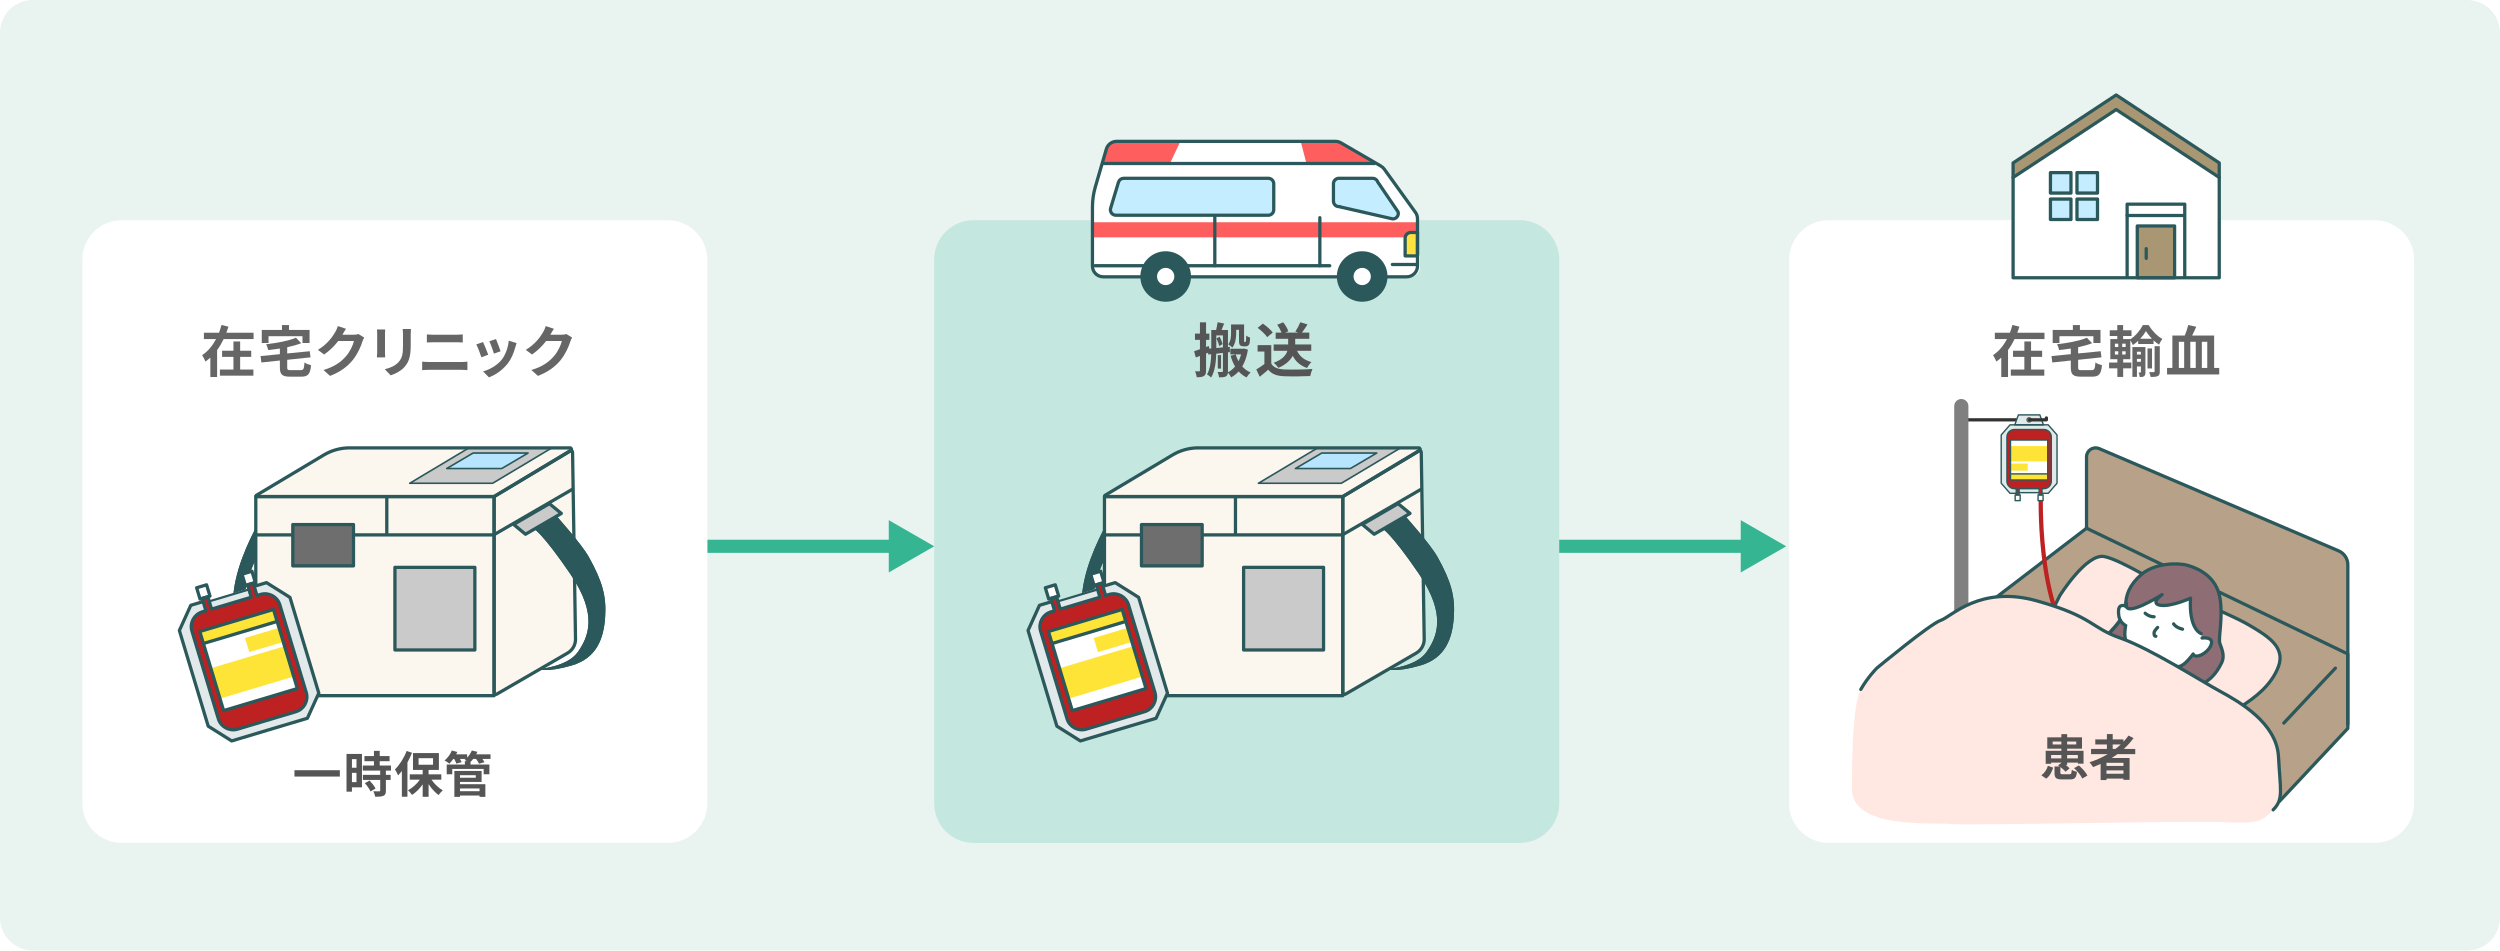 <?xml version="1.0" encoding="UTF-8"?><svg id="_レイヤー_2" xmlns="http://www.w3.org/2000/svg" xmlns:xlink="http://www.w3.org/1999/xlink" viewBox="0 0 762.744 290"><defs><style>.cls-1,.cls-2,.cls-3,.cls-4,.cls-5,.cls-6,.cls-7,.cls-8,.cls-9,.cls-10,.cls-11,.cls-12,.cls-13,.cls-14,.cls-15,.cls-16,.cls-17,.cls-18,.cls-19,.cls-20,.cls-21,.cls-22,.cls-23{fill:none;}.cls-2{stroke:#fff;}.cls-2,.cls-3,.cls-11,.cls-12,.cls-13,.cls-14,.cls-15,.cls-17,.cls-23{stroke-linecap:round;}.cls-2,.cls-3,.cls-11,.cls-15,.cls-17,.cls-18,.cls-20,.cls-21,.cls-23{stroke-linejoin:round;}.cls-2,.cls-11{stroke-width:.676px;}.cls-3{stroke-width:1.083px;}.cls-3,.cls-11,.cls-13,.cls-17,.cls-18,.cls-21,.cls-22,.cls-23{stroke:#2b585a;}.cls-4{clip-path:url(#clippath-7);}.cls-5{clip-path:url(#clippath-6);}.cls-6{clip-path:url(#clippath-5);}.cls-7{clip-path:url(#clippath-3);}.cls-8{clip-path:url(#clippath-4);}.cls-9{clip-path:url(#clippath-2);}.cls-10{clip-path:url(#clippath-1);}.cls-24{fill:#e9f3ef;}.cls-25{fill:#fff;}.cls-26{fill:#ffe438;}.cls-27{fill:#ffe240;}.cls-28{fill:#ffe7e2;}.cls-29{fill:#fbf6ee;}.cls-30{fill:#e2e9ea;}.cls-31{fill:#ff5e5e;}.cls-32{fill:#b7e5ff;}.cls-33{fill:#b7a289;}.cls-34{fill:#666;}.cls-35{fill:#8f6d75;}.cls-36{fill:#be2122;}.cls-37{fill:#a99774;}.cls-38{fill:#cacaca;}.cls-39{fill:#c4eeff;}.cls-40{fill:#c4e7df;}.cls-41{fill:#6e6e6e;}.cls-42{fill:#555;}.cls-43{fill:#2b585a;}.cls-44{fill:#36b593;}.cls-12{stroke:#be2122;stroke-width:1.302px;}.cls-12,.cls-13,.cls-14,.cls-16,.cls-22{stroke-miterlimit:10;}.cls-13,.cls-15,.cls-17,.cls-20,.cls-21,.cls-22{stroke-width:1.002px;}.cls-14{stroke:gray;stroke-width:4.331px;}.cls-15,.cls-20{stroke:#333;}.cls-16{stroke:#36b593;stroke-width:4.007px;}.cls-18{stroke-width:.501px;}.cls-19{clip-path:url(#clippath);}.cls-23{stroke-width:.427px;}</style><clipPath id="clippath"><rect class="cls-1" x="0" width="762.744" height="290"/></clipPath><clipPath id="clippath-1"><rect class="cls-1" x="0" width="762.744" height="290"/></clipPath><clipPath id="clippath-2"><rect class="cls-1" x="0" width="762.744" height="290"/></clipPath><clipPath id="clippath-3"><rect class="cls-1" x="0" width="762.744" height="290"/></clipPath><clipPath id="clippath-4"><rect class="cls-1" x="0" width="762.744" height="290"/></clipPath><clipPath id="clippath-5"><rect class="cls-1" x="0" width="762.744" height="290"/></clipPath><clipPath id="clippath-6"><rect class="cls-1" x="0" width="762.744" height="290"/></clipPath><clipPath id="clippath-7"><rect class="cls-1" x="0" width="762.744" height="290"/></clipPath></defs><g id="_レイアウト"><g class="cls-19"><g class="cls-10"><path class="cls-24" d="m762.744,280c0,5.5-4.516,10-10.036,10H10.036c-5.52,0-10.036-4.5-10.036-10V10C0,4.5,4.516,0,10.036,0h742.671c5.52,0,10.036,4.5,10.036,10v270Z"/></g><line class="cls-16" x1="215.776" y1="166.673" x2="273.503" y2="166.673"/><polygon class="cls-44" points="271.16 174.651 285.026 166.674 271.16 158.696 271.16 174.651"/><g class="cls-9"><path class="cls-25" d="m215.788,245.173c0,6.6-5.419,12-12.043,12H37.145c-6.624,0-12.043-5.4-12.043-12V79.173c0-6.6,5.419-12,12.043-12h166.599c6.624,0,12.043,5.4,12.043,12v166Z"/><path class="cls-40" d="m475.711,245.173c0,6.6-5.419,12-12.043,12h-166.599c-6.624,0-12.043-5.4-12.043-12V79.173c0-6.6,5.419-12,12.043-12h166.599c6.624,0,12.043,5.4,12.043,12v166Z"/><path class="cls-25" d="m736.544,245.173c0,6.6-5.42,12-12.043,12h-166.599c-6.624,0-12.043-5.4-12.043-12V79.173c0-6.6,5.419-12,12.043-12h166.599c6.624,0,12.043,5.4,12.043,12v166Z"/><line class="cls-16" x1="475.711" y1="166.673" x2="533.438" y2="166.673"/><polygon class="cls-44" points="531.095 174.651 544.961 166.674 531.095 158.696 531.095 174.651"/></g><g class="cls-7"><path class="cls-43" d="m78.04,160.945c0,.45-5.677,9.961-6.774,19.8-.903,8.1,2.71,16.2,6.774,21.15,4.065,4.95,0-4.95,0-4.95,0,0-3.161-7.65-3.613-11.25-.452-3.6,1.806-12.15,3.613-14.85,1.807-2.7,0-9.9,0-9.9"/><path class="cls-29" d="m150.751,212.245h-68.299c-2.437,0-4.413-1.969-4.413-4.397v-56.353h72.712v60.75Z"/><path class="cls-29" d="m150.751,151.495h-72.489c-.189,0-.258-.249-.095-.346l20.635-12.337c2.372-1.418,5.086-2.167,7.852-2.167h67.267c.469,0,.64.615.238.856l-23.408,13.994Z"/><polygon class="cls-38" points="150.299 147.445 125.008 147.445 143.073 136.645 168.364 136.645 150.299 147.445"/><polygon class="cls-32" points="153.079 142.945 136.299 142.945 144.324 138.22 161.104 138.22 153.079 142.945"/><path class="cls-29" d="m173.153,199.258l-21.667,12.561c-.326.189-.736-.045-.736-.422v-59.621c0-.174.093-.335.244-.422l22.958-13.833c.326-.189.735.046.735.422l.903,57.093c0,1.739-.928,3.347-2.437,4.222"/><rect class="cls-38" x="120.492" y="173.095" width="24.388" height="25.2"/><path class="cls-43" d="m162.493,160.945l6.774-4.05s8.129,9,10.387,13.05c4.219,7.567,5.419,12.15,4.968,18.45-.452,6.3-2.484,12.375-10.162,14.625-7.678,2.25-10.162,1.125-10.162,1.125,0,0,8.807-.675,11.968-5.175,3.161-4.5,6.323-11.25-2.258-23.85-8.581-12.6-11.516-14.175-11.516-14.175"/><polygon class="cls-38" points="171.254 156.649 160.327 162.991 156.696 160.002 167.622 153.66 171.254 156.649"/><rect class="cls-41" x="89.33" y="160.045" width="18.517" height="12.6"/><path class="cls-43" d="m336.971,160.945c0,.45-5.677,9.961-6.774,19.8-.903,8.1,2.71,16.2,6.774,21.15,4.065,4.95,0-4.95,0-4.95,0,0-3.161-7.65-3.613-11.25-.452-3.6,1.807-12.15,3.613-14.85,1.806-2.7,0-9.9,0-9.9"/><path class="cls-29" d="m409.682,212.245h-68.299c-2.437,0-4.413-1.969-4.413-4.397v-56.353h72.712v60.75Z"/><path class="cls-29" d="m409.682,151.495h-72.489c-.189,0-.258-.249-.095-.346l20.635-12.337c2.372-1.418,5.086-2.167,7.852-2.167h67.267c.469,0,.64.615.238.856l-23.408,13.994Z"/><polygon class="cls-38" points="409.231 147.445 383.94 147.445 402.005 136.645 427.296 136.645 409.231 147.445"/><polygon class="cls-32" points="412.01 142.945 395.231 142.945 403.256 138.22 420.035 138.22 412.01 142.945"/><path class="cls-29" d="m432.085,199.258l-21.667,12.561c-.326.189-.736-.045-.736-.422v-59.621c0-.174.093-.335.244-.422l22.958-13.833c.326-.189.735.046.735.422l.903,57.093c0,1.739-.928,3.347-2.437,4.222"/><rect class="cls-38" x="379.424" y="173.095" width="24.388" height="25.2"/><path class="cls-43" d="m421.425,160.945l6.774-4.05s8.129,9,10.387,13.05c4.219,7.567,5.419,12.15,4.968,18.45-.452,6.3-2.484,12.375-10.162,14.625-7.678,2.25-10.162,1.125-10.162,1.125,0,0,8.807-.675,11.968-5.175s6.323-11.25-2.258-23.85c-8.581-12.6-11.516-14.175-11.516-14.175"/><polygon class="cls-38" points="430.185 156.649 419.258 162.991 415.627 160.002 426.553 153.66 430.185 156.649"/><rect class="cls-41" x="348.262" y="160.045" width="18.517" height="12.6"/><path class="cls-25" d="m421.308,50.665l-12.201-7.092c-.503-.292-1.075-.446-1.657-.446h-66.751c-1.463,0-2.749.963-3.157,2.362l-3.355,11.519c-.584,2.007-.881,4.086-.881,6.176v17.995c0,1.809,1.471,3.275,3.287,3.275h92.591c1.816,0,3.288-1.466,3.288-3.275v-14.456c0-.685-.216-1.353-.617-1.91l-9.532-13.229c-.269-.374-.614-.687-1.014-.919"/><path class="cls-31" d="m398.531,49.653l20.975-.036-10.399-6.044c-.503-.292-1.074-.446-1.656-.446h-10.616l1.696,6.526Z"/><path class="cls-31" d="m355.972,43.127h-15.274c-1.462,0-2.749.963-3.156,2.362l-1.247,4.284,16.556-.031,3.122-6.615Z"/><polyline class="cls-31" points="336.295 49.772 357.013 49.741 360.136 43.126 340.699 43.126"/><path class="cls-39" d="m386.94,65.669h-46.48c-1.122,0-1.928-1.078-1.605-2.15l2.388-7.931c.213-.706.865-1.19,1.606-1.19h44.092c.925,0,1.676.748,1.676,1.67v7.931c0,.922-.751,1.67-1.676,1.67"/><path class="cls-39" d="m408.507,63.039l16.432,3.757c1.123,0,1.928-1.078,1.606-2.15l-6.158-9.058c-.213-.706-.865-1.19-1.606-1.19h-10.274c-.925,0-1.676.748-1.676,1.67v5.301c0,.922.751,1.67,1.676,1.67"/><rect class="cls-31" x="333.306" y="67.805" width="98.825" height="4.609"/><path class="cls-27" d="m432.471,78.067h-3.771v-5.397c0-.962.783-1.741,1.747-1.741h2.023v7.138Z"/><polygon class="cls-25" points="677.086 84.739 614.192 84.739 614.192 49.705 645.639 28.98 677.086 49.705 677.086 84.739"/><polygon class="cls-37" points="677.086 54.146 645.639 33.422 614.192 54.146 614.192 49.705 645.639 28.981 677.086 49.705 677.086 54.146"/><rect class="cls-39" x="625.582" y="52.665" width="6.263" height="6.24"/><rect class="cls-39" x="633.681" y="52.665" width="6.263" height="6.24"/><rect class="cls-39" x="625.582" y="60.735" width="6.263" height="6.24"/><rect class="cls-39" x="633.681" y="60.735" width="6.263" height="6.24"/><polyline class="cls-25" points="648.982 84.492 648.982 62.287 666.562 62.287 666.562 84.492"/><rect class="cls-37" x="652.077" y="68.949" width="11.39" height="15.79"/><line class="cls-20" x1="600.069" y1="128.083" x2="615.37" y2="128.083"/><line class="cls-14" x1="598.392" y1="123.901" x2="598.392" y2="196.524"/><path class="cls-33" d="m716.313,221.14l-79.718-34.042v-47.696c0-1.977,2.029-3.311,3.854-2.532l73.059,31.199c1.702.727,2.805,2.394,2.805,4.238v48.833Z"/><polygon class="cls-33" points="716.313 222.22 693.537 246.536 582.908 202.227 636.596 161.161 716.313 199.525 716.313 222.22"/><path class="cls-28" d="m628.461,181.694s8.134-12.968,13.558-11.888c5.423,1.081,17.895,9.186,21.692,10.807,3.796,1.621,17.353,7.025,22.776,10.267,5.302,3.17,10.846,6.484,8.677,12.428-2.17,5.944-7.592,9.726-10.846,11.888-3.254,2.161-57.484-30.26-57.484-30.26l1.627-3.242Z"/><path class="cls-35" d="m641.476,195.203s7.05-6.484,7.05-9.726,1.084-7.025,4.881-10.267c3.796-3.242,10.601-3.697,14.1-2.702,3.796,1.081,8.676,3.783,9.761,9.727,1.085,5.943-.542,12.428,0,14.049.542,1.621,1.627,3.782.542,5.944-1.084,2.161-2.711,4.863-5.965,6.484-3.254,1.621-30.368-13.509-30.368-13.509"/><path class="cls-25" d="m648.526,195.203c-.542-1.621,0-4.323,0-4.323-1.627-1.08-2.169-2.161-2.169-4.323,0-2.701,2.169-1.621,2.169-1.621l.271-.81c-1.085,4.863,10.846-2.702,10.846-2.702,0,0-3.796,2.702-.542,3.242,3.254.541,9.219-2.161,9.219-2.161-.543,9.726,3.254,10.807,3.254,10.807l.271,1.351s3.796-.541,2.712,2.161c-1.085,2.702-4.881,4.323-5.424,2.702,0,0-2.712,3.782-4.339,3.782"/><path class="cls-25" d="m425.684,77.691h7.541v3.85c0,1.609-1.309,2.913-2.923,2.913h-5.75"/></g><g class="cls-8"><path class="cls-43" d="m78.04,160.945c0,.45-5.677,9.961-6.774,19.8-.903,8.1,2.71,16.2,6.774,21.15v-4.95s-3.161-7.65-3.613-11.25c-.452-3.6,1.806-12.15,3.613-14.85v-9.9Z"/><path class="cls-21" d="m150.751,212.245h-68.299c-2.437,0-4.413-1.969-4.413-4.397v-56.353h72.712v60.75Z"/><path class="cls-22" d="m150.751,151.495h-72.489c-.189,0-.258-.249-.095-.346l20.635-12.337c2.372-1.418,5.086-2.167,7.852-2.167h67.267c.469,0,.64.615.238.856l-23.408,13.994Z"/><polygon class="cls-18" points="150.299 147.445 125.008 147.445 143.073 136.645 168.364 136.645 150.299 147.445"/><polygon class="cls-18" points="153.079 142.945 136.299 142.945 144.324 138.22 161.104 138.22 153.079 142.945"/><path class="cls-22" d="m173.153,199.258l-21.667,12.561c-.326.189-.736-.045-.736-.422v-59.621c0-.174.093-.335.244-.422l22.958-13.833c.326-.189.735.046.735.422l.903,57.093c0,1.739-.928,3.347-2.437,4.222Z"/><line class="cls-13" x1="150.751" y1="163.116" x2="174.687" y2="149.245"/><line class="cls-22" x1="107.903" y1="163.195" x2="150.751" y2="163.195"/><line class="cls-22" x1="77.588" y1="163.195" x2="89.161" y2="163.195"/><rect class="cls-21" x="120.492" y="173.095" width="24.388" height="25.2"/><line class="cls-22" x1="118.008" y1="163.195" x2="118.008" y2="151.495"/><path class="cls-43" d="m162.945,161.395l6.774-4.05s7.678,8.55,9.936,12.6c4.219,7.567,5.42,12.15,4.968,18.45-.452,6.3-2.484,12.375-10.162,14.625-7.678,2.25-10.162,1.125-10.162,1.125,0,0,8.807-.675,11.968-5.175,3.161-4.5,6.323-11.25-2.258-23.85-8.581-12.6-11.065-13.725-11.065-13.725"/><polygon class="cls-21" points="171.254 156.649 160.327 162.991 156.696 160.002 167.622 153.66 171.254 156.649"/><rect class="cls-21" x="89.33" y="160.045" width="18.517" height="12.6"/><path class="cls-43" d="m336.971,160.945c0,.45-5.677,9.961-6.774,19.8-.903,8.1,2.71,16.2,6.774,21.15v-4.95s-3.161-7.65-3.613-11.25c-.452-3.6,1.807-12.15,3.613-14.85v-9.9Z"/><path class="cls-21" d="m409.682,212.245h-68.299c-2.437,0-4.413-1.969-4.413-4.397v-56.353h72.712v60.75Z"/><path class="cls-22" d="m409.682,151.495h-72.489c-.189,0-.258-.249-.095-.346l20.635-12.337c2.372-1.418,5.086-2.167,7.852-2.167h67.267c.469,0,.64.615.238.856l-23.408,13.994Z"/><polygon class="cls-18" points="409.231 147.445 383.94 147.445 402.005 136.645 427.296 136.645 409.231 147.445"/><polygon class="cls-18" points="412.01 142.945 395.231 142.945 403.256 138.22 420.035 138.22 412.01 142.945"/><path class="cls-22" d="m432.085,199.258l-21.667,12.561c-.326.189-.736-.045-.736-.422v-59.621c0-.174.093-.335.244-.422l22.958-13.833c.326-.189.735.046.735.422l.903,57.093c0,1.739-.928,3.347-2.437,4.222Z"/><line class="cls-13" x1="409.682" y1="163.116" x2="433.619" y2="149.245"/><line class="cls-22" x1="366.835" y1="163.195" x2="409.683" y2="163.195"/><line class="cls-22" x1="336.519" y1="163.195" x2="348.092" y2="163.195"/><rect class="cls-21" x="379.424" y="173.095" width="24.388" height="25.2"/><line class="cls-22" x1="376.94" y1="163.195" x2="376.94" y2="151.495"/><path class="cls-43" d="m421.876,161.395l6.774-4.05s7.678,8.55,9.936,12.6c4.219,7.567,5.419,12.15,4.968,18.45-.452,6.3-2.484,12.375-10.162,14.625s-10.162,1.125-10.162,1.125c0,0,8.807-.675,11.968-5.175s6.323-11.25-2.258-23.85c-8.581-12.6-11.065-13.725-11.065-13.725"/><polygon class="cls-21" points="430.185 156.649 419.258 162.991 415.627 160.002 426.553 153.66 430.185 156.649"/><rect class="cls-21" x="348.262" y="160.045" width="18.517" height="12.6"/><path class="cls-22" d="m421.308,50.665l-12.201-7.092c-.503-.292-1.075-.446-1.657-.446h-66.751c-1.463,0-2.749.963-3.157,2.362l-3.355,11.519c-.584,2.007-.881,4.086-.881,6.176v17.995c0,1.809,1.471,3.275,3.287,3.275h92.591c1.816,0,3.288-1.466,3.288-3.275v-14.456c0-.685-.216-1.353-.617-1.91l-9.532-13.229c-.269-.374-.614-.687-1.014-.919Z"/><line class="cls-13" x1="336.699" y1="49.889" x2="419.347" y2="49.889"/><line class="cls-13" x1="334.06" y1="81.072" x2="405.7" y2="81.072"/><path class="cls-13" d="m386.94,65.669h-46.48c-1.122,0-1.928-1.078-1.605-2.15l2.388-7.931c.213-.706.865-1.19,1.606-1.19h44.092c.925,0,1.676.748,1.676,1.67v7.931c0,.922-.751,1.67-1.676,1.67Z"/><path class="cls-13" d="m408.507,63.039l16.432,3.757c1.123,0,1.928-1.078,1.606-2.15l-6.158-9.058c-.213-.706-.865-1.19-1.606-1.19h-10.274c-.925,0-1.676.748-1.676,1.67v5.301c0,.922.751,1.67,1.676,1.67Z"/><line class="cls-13" x1="370.634" y1="66.044" x2="370.634" y2="81.072"/><line class="cls-13" x1="402.684" y1="66.42" x2="402.684" y2="81.072"/><path class="cls-17" d="m432.471,78.067h-3.771v-5.397c0-.962.783-1.741,1.747-1.741h2.023v7.138Z"/><path class="cls-43" d="m423.327,84.36c0,4.254-3.46,7.702-7.73,7.702s-7.73-3.448-7.73-7.702,3.461-7.702,7.73-7.702,7.73,3.448,7.73,7.702"/><path class="cls-43" d="m363.376,84.36c0,4.254-3.46,7.702-7.73,7.702s-7.73-3.448-7.73-7.702,3.461-7.702,7.73-7.702,7.73,3.448,7.73,7.702"/><path class="cls-25" d="m418.237,84.36c0,1.452-1.181,2.63-2.639,2.63s-2.639-1.178-2.639-2.63,1.182-2.63,2.639-2.63,2.639,1.178,2.639,2.63"/><path class="cls-25" d="m358.286,84.36c0,1.452-1.181,2.63-2.639,2.63s-2.639-1.178-2.639-2.63,1.182-2.63,2.639-2.63,2.639,1.178,2.639,2.63"/><line class="cls-13" x1="424.805" y1="80.697" x2="432.346" y2="80.697"/><polyline class="cls-17" points="614.193 54.146 645.639 33.422 677.086 54.146"/><rect class="cls-17" x="625.582" y="52.665" width="6.263" height="6.24"/><rect class="cls-17" x="633.681" y="52.665" width="6.263" height="6.24"/><rect class="cls-17" x="625.582" y="60.735" width="6.263" height="6.24"/><rect class="cls-17" x="633.681" y="60.735" width="6.263" height="6.24"/><polyline class="cls-17" points="648.982 84.492 648.982 62.287 666.562 62.287 666.562 84.492"/><rect class="cls-17" x="652.077" y="68.949" width="11.39" height="15.79"/><line class="cls-17" x1="648.982" y1="65.742" x2="666.191" y2="65.742"/><line class="cls-17" x1="654.801" y1="75.857" x2="654.801" y2="78.818"/><polygon class="cls-17" points="677.086 84.739 614.192 84.739 614.192 49.705 645.639 28.98 677.086 49.705 677.086 84.739"/><path class="cls-22" d="m636.596,161.217v-21.816c0-1.977,2.029-3.31,3.854-2.531l73.06,31.198c1.701.727,2.804,2.394,2.804,4.238v48.833"/><line class="cls-21" x1="609.149" y1="182.156" x2="636.595" y2="161.161"/><polyline class="cls-17" points="716.313 199.526 716.313 222.221 695.502 244.439"/><line class="cls-13" x1="712.517" y1="203.849" x2="696.791" y2="220.6"/><path class="cls-22" d="m626.834,184.937l1.627-3.242s8.134-12.968,13.558-11.888c2.711.541,7.185,2.837,11.456,5.201"/><path class="cls-22" d="m677.74,186.564c3.436,1.533,6.682,3.082,8.747,4.317,5.302,3.169,10.846,6.484,8.676,12.428-2.169,5.943-7.591,9.726-10.845,11.887"/><path class="cls-3" d="m643.527,193.17c1.048-1.098,2.308-2.512,3.302-3.912"/><path class="cls-17" d="m648.526,184.937c0-3.242,1.085-6.484,4.881-9.726,3.797-3.242,10.602-3.698,14.1-2.702,3.797,1.081,8.677,3.782,9.761,9.726,1.085,5.944-.542,12.428,0,14.049.543,1.621,1.627,3.783.543,5.944-.969,1.93-2.369,4.29-4.974,5.927"/><path class="cls-17" d="m671.574,193.312s-3.796-1.081-3.254-10.807c0,0-5.965,2.702-9.219,2.161-3.254-.54.542-3.242.542-3.242,0,0-11.93,7.565-10.846,2.702"/><path class="cls-17" d="m663.168,190.34s.542,1.081,2.712,1.621"/><path class="cls-17" d="m654.491,187.098s1.085,1.081,2.712,1.081"/><path class="cls-17" d="m658.288,191.421s-1.085,1.081-1.085,1.621,0,1.081.543,1.081"/><path class="cls-17" d="m671.845,194.663s3.796-.54,2.712,2.161c-1.085,2.702-4.881,4.323-5.424,2.702,0,0-2.711,3.783-4.338,3.783"/><path class="cls-22" d="m648.526,184.937s-2.169-1.081-2.169,1.621c0,2.161.542,3.242,2.169,4.323,0,0-.542,2.702,0,4.323"/><line class="cls-22" x1="676.946" y1="180.58" x2="716.313" y2="199.526"/><line class="cls-22" x1="636.596" y1="161.161" x2="659.964" y2="172.407"/></g><polygon class="cls-30" points="81.314 177.766 70.25 181.318 69.385 181.577 58.209 184.679 54.726 192.357 63.526 221.557 70.677 226.054 81.798 222.727 82.662 222.468 93.783 219.141 97.264 211.463 88.466 182.263 81.314 177.766"/><g class="cls-6"><path class="cls-36" d="m79.49,181.366l-1.099.329-1.136-3.772-1.73.518,1.136,3.771-12.111,3.624-1.137-3.771-1.73.517,1.137,3.771-1.099.329c-2.499.748-3.916,3.372-3.165,5.862l8.062,26.756c.751,2.49,3.384,3.902,5.883,3.154l17.769-5.316c2.499-.747,3.916-3.372,3.166-5.862l-8.063-26.755c-.751-2.49-3.384-3.903-5.883-3.155"/><polygon class="cls-2" points="64.062 181.87 61.034 182.776 59.996 179.328 63.023 178.422 64.062 181.87"/><polygon class="cls-25" points="77.904 177.729 74.876 178.635 73.837 175.187 76.865 174.281 77.904 177.729"/><polygon class="cls-25" points="90.716 210.074 68.224 216.803 60.95 192.668 83.443 185.939 90.716 210.074"/><polygon class="cls-26" points="84.547 189.602 62.055 196.331 60.951 192.668 83.443 185.939 84.547 189.602"/><polygon class="cls-26" points="89.612 206.411 67.12 213.14 64.327 203.874 86.82 197.145 89.612 206.411"/><polygon class="cls-26" points="86.43 195.851 76.049 198.957 74.75 194.647 85.131 191.541 86.43 195.851"/><polygon class="cls-30" points="340.245 177.766 329.181 181.318 328.316 181.577 317.14 184.679 313.658 192.357 322.457 221.557 329.608 226.054 340.729 222.727 341.594 222.468 352.714 219.141 356.196 211.463 347.397 182.263 340.245 177.766"/><path class="cls-36" d="m338.421,181.366l-1.099.329-1.136-3.772-1.73.518,1.136,3.771-12.111,3.624-1.137-3.771-1.73.517,1.137,3.771-1.099.329c-2.499.748-3.916,3.372-3.165,5.862l8.062,26.756c.751,2.49,3.384,3.902,5.883,3.154l17.769-5.316c2.499-.747,3.916-3.372,3.166-5.862l-8.063-26.755c-.751-2.49-3.384-3.903-5.883-3.155"/><polygon class="cls-2" points="322.994 181.87 319.966 182.776 318.927 179.328 321.955 178.422 322.994 181.87"/><polygon class="cls-25" points="336.835 177.729 333.807 178.635 332.768 175.187 335.796 174.281 336.835 177.729"/><polygon class="cls-25" points="322.928 181.727 319.9 182.633 318.861 179.185 321.889 178.279 322.928 181.727"/><polygon class="cls-25" points="349.647 210.074 327.155 216.803 319.881 192.668 342.374 185.939 349.647 210.074"/><polygon class="cls-26" points="343.478 189.602 320.986 196.331 319.881 192.668 342.374 185.939 343.478 189.602"/><polygon class="cls-26" points="348.543 206.411 326.051 213.14 323.258 203.874 345.751 197.145 348.543 206.411"/><polygon class="cls-26" points="345.361 195.851 334.98 198.957 333.681 194.647 344.063 191.541 345.361 195.851"/><path class="cls-12" d="m622.636,152.038s-.983,40.468,14.238,47.801"/><path class="cls-28" d="m572.604,203.849s16.269-13.509,19.523-14.589c3.254-1.081,11.93-10.807,29.283-5.944,17.353,4.863,16.27,8.105,25.489,11.347,9.219,3.242,24.403,12.968,30.368,16.211,5.965,3.242,17.353,9.726,17.896,19.992.542,10.267,1.627,12.969-1.627,16.211-3.255,3.242-3.797,4.323-14.643,3.782-10.846-.54-77.006,1.081-83.513.541-6.508-.541-30.369,1.621-30.369-10.807s.542-26.477,2.712-30.26c2.169-3.782,4.881-6.484,4.881-6.484"/><polygon class="cls-30" points="613.246 150.509 618.859 150.509 619.296 150.509 624.91 150.509 627.593 147.436 627.593 132.696 624.91 129.622 619.296 129.622 618.859 129.622 613.246 129.622 610.562 132.696 610.562 147.436 613.246 150.509"/><path class="cls-36" d="m614.593,149.095h.555v1.904h.873v-1.904h6.114v1.904h.873v-1.904h.555c1.262,0,2.284-1.019,2.284-2.276v-13.506c0-1.257-1.023-2.276-2.284-2.276h-8.97c-1.262,0-2.284,1.019-2.284,2.276v13.506c0,1.257,1.023,2.276,2.284,2.276"/><rect class="cls-25" x="621.807" y="150.999" width="1.529" height="1.741"/><rect class="cls-25" x="614.82" y="150.999" width="1.529" height="1.741"/><rect class="cls-25" x="613.4" y="134.246" width="11.355" height="12.184"/><rect class="cls-26" x="613.4" y="144.581" width="11.355" height="1.849"/><rect class="cls-26" x="613.4" y="136.095" width="11.355" height="4.678"/><rect class="cls-26" x="613.4" y="141.426" width="5.241" height="2.176"/><polygon class="cls-30" points="623.445 129.623 614.71 129.623 615.802 126.577 622.353 126.577 623.445 129.623"/><path class="cls-34" d="m619.951,128.1c0,.481-.391.87-.873.87s-.874-.389-.874-.87.391-.87.874-.87.873.389.873.87"/></g><polyline class="cls-11" points="75.785 179.89 70.324 181.524 69.459 181.783 64.011 183.412"/><polyline class="cls-17" points="61.746 183.62 58.209 184.678 54.726 192.357 63.526 221.556 70.677 226.053 81.797 222.726 82.662 222.468 93.782 219.141 97.264 211.462 88.465 182.263 81.314 177.765 77.736 178.836"/><g class="cls-5"><path class="cls-17" d="m79.49,181.366l-1.099.329-1.136-3.772-1.73.518,1.136,3.771-12.111,3.624-1.137-3.771-1.73.517,1.137,3.771-1.099.329c-2.499.748-3.916,3.372-3.165,5.862l8.062,26.756c.751,2.49,3.384,3.902,5.883,3.154l17.769-5.316c2.499-.747,3.916-3.372,3.166-5.862l-8.063-26.755c-.751-2.49-3.384-3.903-5.883-3.155Z"/><polygon class="cls-17" points="64.062 181.87 61.034 182.776 59.996 179.328 63.023 178.422 64.062 181.87"/><polygon class="cls-17" points="77.904 177.729 74.876 178.635 73.837 175.187 76.865 174.281 77.904 177.729"/><polygon class="cls-17" points="90.716 210.074 68.224 216.803 60.95 192.668 83.443 185.939 90.716 210.074"/><line class="cls-17" x1="62.054" y1="196.331" x2="84.546" y2="189.602"/><polyline class="cls-11" points="334.716 179.89 329.255 181.524 328.39 181.783 322.943 183.412"/><polyline class="cls-17" points="320.677 183.62 317.14 184.678 313.658 192.357 322.457 221.556 329.608 226.053 340.728 222.726 341.593 222.468 352.713 219.141 356.196 211.462 347.396 182.263 340.245 177.765 336.668 178.836"/><path class="cls-17" d="m338.421,181.366l-1.099.329-1.136-3.772-1.73.518,1.136,3.771-12.111,3.624-1.137-3.771-1.73.517,1.137,3.771-1.099.329c-2.499.748-3.916,3.372-3.165,5.862l8.062,26.756c.751,2.49,3.384,3.902,5.883,3.154l17.769-5.316c2.499-.747,3.916-3.372,3.166-5.862l-8.063-26.755c-.751-2.49-3.384-3.903-5.883-3.155Z"/><polygon class="cls-17" points="322.994 181.87 319.966 182.776 318.927 179.328 321.955 178.422 322.994 181.87"/><polygon class="cls-17" points="336.835 177.729 333.807 178.635 332.768 175.187 335.796 174.281 336.835 177.729"/><polygon class="cls-17" points="349.647 210.074 327.155 216.803 319.881 192.668 342.374 185.939 349.647 210.074"/><line class="cls-17" x1="320.986" y1="196.331" x2="343.478" y2="189.602"/><path class="cls-13" d="m567.724,210.333c2.169-3.782,4.881-6.484,4.881-6.484,0,0,16.27-13.509,19.523-14.59,3.254-1.08,11.93-10.807,29.283-5.943,17.354,4.863,16.27,8.105,25.489,11.347,9.219,3.242,24.403,12.968,30.368,16.21,5.965,3.242,17.353,9.727,17.896,19.993.542,10.267,1.627,12.969-1.627,16.211"/><polyline class="cls-23" points="616.103 150.292 618.86 150.292 619.296 150.292 622.046 150.292"/><polyline class="cls-23" points="623.124 150.509 624.909 150.509 627.593 147.436 627.593 132.696 624.909 129.622 619.296 129.622 618.86 129.622 613.246 129.622 610.562 132.696 610.562 147.436 613.246 150.509 615.052 150.509"/><path class="cls-23" d="m614.593,149.095h.555v1.904h.873v-1.904h6.114v1.904h.873v-1.904h.555c1.262,0,2.284-1.019,2.284-2.276v-13.506c0-1.257-1.023-2.276-2.284-2.276h-8.97c-1.262,0-2.284,1.019-2.284,2.276v13.506c0,1.257,1.023,2.276,2.284,2.276Z"/><rect class="cls-23" x="621.807" y="150.999" width="1.529" height="1.741"/><rect class="cls-23" x="614.82" y="150.999" width="1.529" height="1.741"/><rect class="cls-23" x="613.4" y="134.246" width="11.355" height="12.184"/><line class="cls-23" x1="624.755" y1="144.581" x2="613.4" y2="144.581"/><polygon class="cls-23" points="623.445 129.623 614.71 129.623 615.802 126.577 622.353 126.577 623.445 129.623"/></g><polyline class="cls-15" points="619.217 128.083 624.348 128.083 624.348 127.52"/><rect class="cls-42" x="89.837" y="234.991" width="13.85" height="1.935"/><g class="cls-4"><path class="cls-42" d="m110.432,240.212h-3.055v1.32h-1.656v-11.519h4.711v10.199Zm-3.055-5.97h1.385v-2.64h-1.385v2.64Zm1.384,1.56h-1.385v2.82h1.385v-2.82Zm8.972-.69v1.29h1.445v1.545h-1.445v3.27c0,.854-.166,1.305-.753,1.575-.587.255-1.4.3-2.514.3-.06-.495-.331-1.2-.572-1.68.723.029,1.566.029,1.791.029.241,0,.316-.059.316-.269v-3.225h-5.284v-1.545h5.284v-1.29h-5.314v-1.56h3.402v-1.32h-2.89v-1.56h2.89v-1.574h1.761v1.574h3.011v1.56h-3.011v1.32h3.432v1.56h-1.551Zm-4.983,3.015c.692.735,1.505,1.725,1.822,2.46l-1.536.885c-.271-.69-1.039-1.755-1.716-2.52l1.43-.825Z"/><path class="cls-42" d="m125.705,229.667c-.391.975-.858,1.995-1.4,2.955v10.455h-1.701v-7.845c-.376.48-.753.93-1.144,1.335-.166-.435-.662-1.395-.963-1.83,1.4-1.351,2.77-3.48,3.553-5.61l1.656.54Zm5.931,8.205c.888,1.304,2.182,2.535,3.447,3.269-.407.345-.979.976-1.266,1.425-1.098-.779-2.197-1.994-3.055-3.329v3.869h-1.807v-3.795c-.918,1.321-2.062,2.46-3.252,3.226-.271-.436-.828-1.08-1.234-1.426,1.355-.704,2.695-1.92,3.628-3.239h-3.086v-1.62h3.944v-1.35h-2.951v-5.145h7.903v5.145h-3.146v1.35h3.884v1.62h-3.011Zm-3.929-4.545h4.411v-2.01h-4.411v2.01Z"/><path class="cls-42" d="m149.661,231.542h-2.485c.257.36.498.719.633,1.005l-1.656.464c-.166-.389-.542-.974-.903-1.469h-.873c-.271.344-.542.645-.828.915v.81h5.765v2.97h-1.745v-1.635h-9.589v1.635h-1.686v-2.97h5.54v-1.05h.662c-.271-.15-.557-.285-.753-.375.12-.09.256-.195.376-.3h-1.761c.211.36.391.719.497.99l-1.611.45c-.12-.375-.391-.945-.677-1.44h-.256c-.391.554-.813,1.05-1.204,1.44-.346-.285-1.054-.765-1.46-.96.903-.75,1.761-1.905,2.213-3.045l1.671.45c-.105.24-.226.48-.346.72h3.342v1.005c.602-.615,1.114-1.395,1.43-2.175l1.701.405c-.105.255-.226.51-.361.765h4.366v1.395Zm-9.319,7.71h7.738v3.87h-1.776v-.405h-5.961v.405h-1.716v-7.905h8.31v3.344h-6.594v.691Zm0-1.965h4.817v-.78h-4.817v.78Zm0,4.109h5.961v-.84h-5.961v.84Z"/><path class="cls-42" d="m380.74,106.668c-.325,2.071-.921,3.781-1.734,5.15.705.774,1.555,1.405,2.548,1.819-.415.359-.958,1.044-1.229,1.511-.938-.449-1.734-1.061-2.421-1.818-.669.738-1.428,1.333-2.277,1.801-.199-.414-.614-1.044-.994-1.405-.054.523-.217.846-.579,1.081-.469.288-1.12.324-2.114.324-.036-.45-.253-1.206-.452-1.639.578.019,1.174.019,1.374,0,.198,0,.253-.054.253-.269v-5.546l-2.042.234c-.055,2.376-.379,5.312-1.555,7.273-.253-.288-.921-.792-1.265-.954.994-1.728,1.229-4.105,1.283-6.157l-.884.09-.073-.54-.615.233v5.168c0,.882-.162,1.368-.649,1.693-.507.305-1.175.378-2.187.378-.055-.504-.289-1.296-.506-1.819.523.018,1.048.018,1.229.018.198,0,.252-.071.252-.288v-4.411c-.434.162-.868.324-1.265.468l-.525-1.909c.506-.162,1.121-.359,1.789-.612v-2.845h-1.517v-1.927h1.517v-3.438h1.861v3.438h1.014v1.927h-1.014v2.179l.832-.324.163.81.597-.054v-5.635h1.481c.181-.775.361-1.675.452-2.36l1.987.397c-.27.648-.542,1.35-.776,1.963h1.95v5.185l.561-.054.036,1.621-.597.072v5.743c0,.126,0,.235-.017.342.831-.396,1.554-1.008,2.186-1.764-.578-.972-1.03-2.071-1.373-3.295l1.572-.379c.217.739.489,1.441.849,2.072.325-.631.597-1.333.796-2.089h-3.289v-1.729h3.921l.325-.053,1.12.323Zm-7.624-.684v-3.655h-2.025v3.854l2.025-.199Zm-.994-3.259c.36.739.741,1.674.903,2.25l-1.031.631c-.125-.612-.506-1.621-.849-2.34l.977-.541Zm.415,9.741h-.994v-4.123h.994v4.123Zm4.626-10.929c0,1.404-.2,3.295-1.175,4.52-.271-.289-.903-.811-1.266-.991.814-1.081.869-2.449.869-3.565v-2.503h3.975v4.682c0,.324,0,.521.017.576.036.072.072.09.146.09h.163c.072,0,.125-.018.144-.073.054-.053.09-.162.126-.395.036-.253.036-.811.055-1.513.271.27.776.504,1.174.649-.018.683-.09,1.53-.181,1.818-.09.306-.271.521-.488.648-.181.144-.488.18-.741.18h-.668c-.344,0-.742-.108-.977-.342-.235-.27-.325-.594-.325-1.675v-3.025h-.849v.919Z"/><path class="cls-42" d="m387.864,110.954c.741,1.206,2.096,1.692,3.975,1.763,2.114.091,6.18.037,8.584-.143-.236.504-.561,1.549-.668,2.16-2.17.108-5.802.145-7.952.055-2.223-.09-3.704-.595-4.88-1.999-.795.702-1.591,1.404-2.584,2.161l-1.048-2.234c.778-.45,1.681-1.043,2.476-1.656v-3.799h-2.078v-1.963h4.175v5.655Zm-1.246-8.085c-.561-.864-1.844-2.053-2.91-2.845l1.591-1.296c1.084.756,2.404,1.872,3.017,2.719l-1.697,1.422Zm9.107,4.159c.795,1.692,2.24,2.881,4.391,3.439-.451.415-1.066,1.243-1.355,1.8-2.042-.702-3.433-1.944-4.355-3.709-.724,1.351-2.043,2.665-4.391,3.674-.272-.45-.94-1.188-1.428-1.549,2.747-1.008,3.795-2.358,4.191-3.655h-4.191v-1.927h4.427v-1.728h-3.813v-1.891h1.807c-.29-.72-.796-1.656-1.337-2.394l1.825-.756c.668.828,1.337,1.944,1.573,2.736l-.959.414h4.03l-.921-.323c.524-.793,1.156-1.982,1.499-2.846l2.206.667c-.579.918-1.194,1.819-1.717,2.502h2.258v1.891h-4.301v1.728h4.898v1.927h-4.337Z"/><path class="cls-42" d="m622.808,236.538c.979-.675,1.671-1.755,2.002-2.896l1.596.571c-.391,1.29-1.009,2.55-2.123,3.345l-1.475-1.02Zm8.566-.315c.556,0,.646-.18.722-1.365.346.27,1.099.525,1.566.63-.181,1.86-.677,2.31-2.122,2.31h-2.365c-1.896,0-2.348-.465-2.348-2.01v-1.95h1.567c-.166-.12-.331-.225-.482-.33l1.008-.765v-.075h-3.13v.36h-1.656v-3.96h4.786v-.66h-4.304v-3.45h4.304v-.975h1.761v.975h4.532v3.45h-4.532v.66h4.999v3.93h-1.732v-.33h-3.267v.69h-.436c.467.36.902.75,1.174,1.079l-1.249,1.021c-.316-.436-.933-.975-1.566-1.455v1.755c0,.405.12.465.782.465h1.988Zm-2.455-5.865h-3.13v1.02h3.13v-1.02Zm0-4.125h-2.664v.899h2.664v-.899Zm1.761.9h2.77v-.899h-2.77v.899Zm0,4.245h3.267v-1.02h-3.267v1.02Zm3.569,2.16c1.038.87,2.167,2.13,2.618,3.09l-1.581.899c-.39-.929-1.475-2.249-2.498-3.164l1.46-.825Z"/><path class="cls-42" d="m646.041,230.073c-.587.42-1.159.81-1.775,1.2h5.464v6.66h-1.866v-.39h-5.18v.45h-1.791v-4.905c-.753.33-1.536.66-2.303.945-.225-.39-.753-1.11-1.098-1.47,1.971-.615,3.868-1.47,5.6-2.49h-5.119v-1.575h4.832v-1.365h-3.538v-1.545h3.538v-1.619h1.776v1.619h3.267v.735c.572-.615,1.084-1.245,1.551-1.905l1.536.78c-.858,1.185-1.867,2.295-2.966,3.3h3.492v1.575h-5.418Zm1.823,2.654h-5.179v.96h5.179v-.96Zm0,2.311h-5.179v1.02h5.179v-1.02Zm-3.283-6.54h.828c.573-.435,1.115-.885,1.626-1.365h-2.454v1.365Z"/><path class="cls-34" d="m77.364,101.513v1.937h-9.128c-.563,1.173-1.211,2.313-1.995,3.349v8.227h-2.064v-5.915c-.478.442-.955.816-1.501,1.19-.222-.544-.682-1.462-1.007-1.955,1.791-1.156,3.225-2.941,4.248-4.896h-3.702v-1.937h4.607c.289-.799.546-1.581.75-2.363l2.133.51c-.188.629-.409,1.24-.648,1.853h8.309Zm-4.095,11.235h4.043v1.87h-10.218v-1.87h4.128v-3.875h-3.463v-1.87h3.463v-2.821h2.047v2.821h3.378v1.87h-3.378v3.875Z"/><path class="cls-34" d="m91.687,112.935c.921,0,1.075-.357,1.211-2.345.461.356,1.399.697,2.013.833-.273,2.736-.904,3.501-3.054,3.501h-3.293c-2.491,0-3.172-.646-3.172-2.822v-2.107l-5.647.595-.239-1.955,5.886-.579v-1.716c-1.211.187-2.423.339-3.583.459-.068-.51-.358-1.309-.597-1.768,3.327-.391,6.909-1.054,9.093-1.988l1.587,1.665c-1.245.493-2.713.901-4.265,1.224v1.904l6.875-.68.24,1.87-7.115.747v2.295c0,.766.154.867,1.16.867h2.9Zm-9.758-8.278h-2.064v-3.994h6.159v-1.48h2.149v1.48h6.279v3.994h-2.167v-2.091h-10.355v2.091Z"/><path class="cls-34" d="m111.126,102.991c-.188.323-.427.799-.563,1.225-.461,1.512-1.433,3.773-2.969,5.676-1.62,1.972-3.684,3.519-6.892,4.794l-2.013-1.801c3.498-1.038,5.391-2.516,6.876-4.2,1.16-1.325,2.15-3.365,2.423-4.64h-4.794c-1.143,1.479-2.626,2.975-4.299,4.114l-1.91-1.411c2.985-1.819,4.469-4.012,5.322-5.474.256-.425.614-1.207.768-1.784l2.491.815c-.409.595-.836,1.361-1.041,1.735l-.051.085h3.429c.528,0,1.091-.085,1.484-.204l1.739,1.07Z"/><path class="cls-34" d="m117.514,100.526c-.034.374-.051.748-.051,1.292v5.746c0,.425.017,1.088.051,1.479h-2.525c.017-.323.085-.986.085-1.496v-5.729c0-.322-.017-.918-.068-1.292h2.508Zm7.864-.152c-.034.476-.068,1.02-.068,1.699v3.366c0,3.655-.717,5.219-1.979,6.613-1.126,1.241-2.899,2.073-4.145,2.465l-1.791-1.871c1.706-.39,3.139-1.037,4.179-2.141,1.16-1.276,1.382-2.55,1.382-5.201v-3.231c0-.679-.034-1.223-.102-1.699h2.525Z"/><path class="cls-34" d="m128.803,110.335c.665.05,1.467.119,2.133.119h9.792c.58,0,1.297-.052,1.877-.119v2.6c-.597-.068-1.365-.101-1.877-.101h-9.792c-.665,0-1.501.05-2.133.101v-2.6Zm1.433-8.313c.614.068,1.416.103,1.996.103h7.062c.682,0,1.416-.052,1.894-.103v2.465c-.495-.017-1.297-.069-1.894-.069h-7.045c-.648,0-1.433.035-2.013.069v-2.465Z"/><path class="cls-34" d="m148.954,108.227l-2.081.782c-.29-.918-1.142-3.179-1.552-3.927l2.047-.73c.426.867,1.244,2.924,1.586,3.875m8.666-3.535c-.205.544-.307.9-.408,1.241-.445,1.717-1.161,3.484-2.32,4.98-1.587,2.039-3.719,3.468-5.716,4.215l-1.79-1.818c1.876-.493,4.247-1.785,5.663-3.553,1.16-1.445,1.979-3.706,2.167-5.83l2.405.765Zm-4.896,2.481l-2.047.714c-.205-.833-.955-2.89-1.382-3.774l2.03-.663c.324.732,1.16,2.942,1.399,3.723"/><path class="cls-34" d="m174.555,102.991c-.188.323-.427.799-.563,1.225-.461,1.512-1.433,3.773-2.969,5.676-1.62,1.972-3.684,3.519-6.892,4.794l-2.013-1.801c3.498-1.038,5.391-2.516,6.876-4.2,1.16-1.325,2.15-3.365,2.423-4.64h-4.794c-1.143,1.479-2.627,2.975-4.299,4.114l-1.91-1.411c2.985-1.819,4.469-4.012,5.322-5.474.256-.425.614-1.207.768-1.784l2.491.815c-.409.595-.836,1.361-1.041,1.735l-.051.085h3.429c.528,0,1.091-.085,1.484-.204l1.739,1.07Z"/><path class="cls-34" d="m623.769,101.513v1.937h-9.127c-.563,1.173-1.211,2.313-1.996,3.349v8.227h-2.064v-5.915c-.477.442-.955.816-1.501,1.19-.221-.544-.681-1.462-1.007-1.955,1.792-1.156,3.225-2.941,4.248-4.896h-3.702v-1.937h4.607c.29-.799.546-1.581.75-2.363l2.133.51c-.187.629-.409,1.24-.647,1.853h8.308Zm-4.095,11.235h4.044v1.87h-10.218v-1.87h4.128v-3.875h-3.463v-1.87h3.463v-2.821h2.046v2.821h3.378v1.87h-3.378v3.875Z"/><path class="cls-34" d="m638.093,112.935c.921,0,1.075-.357,1.211-2.345.461.356,1.399.697,2.013.833-.273,2.736-.904,3.501-3.054,3.501h-3.293c-2.49,0-3.172-.646-3.172-2.822v-2.107l-5.647.595-.239-1.955,5.886-.579v-1.716c-1.211.187-2.423.339-3.583.459-.068-.51-.359-1.309-.597-1.768,3.327-.391,6.909-1.054,9.093-1.988l1.587,1.665c-1.246.493-2.712.901-4.264,1.224v1.904l6.874-.68.24,1.87-7.114.747v2.295c0,.766.153.867,1.159.867h2.9Zm-9.758-8.278h-2.064v-3.994h6.159v-1.48h2.149v1.48h6.279v3.994h-2.167v-2.091h-10.355v2.091Z"/><path class="cls-34" d="m647.775,110.606h2.492v1.769h-2.492v2.635h-1.773v-2.635h-2.525v-1.769h2.525v-1.019h-2.15v-6.137h2.132v-.934h-2.302v-1.751h2.302v-1.598h1.775v1.598h2.558v1.751h-2.558v.934h2.2v.069c1.587-1.02,3.088-2.839,3.823-4.335h1.756c1.041,1.7,2.626,3.4,4.196,4.215-.375.476-.751,1.173-1.023,1.751-.563-.357-1.126-.816-1.672-1.308v1.104h-4.692v-.952c-.512.477-1.058.918-1.62,1.276-.155-.425-.479-1.003-.769-1.428v5.745h-2.184v1.019Zm-2.524-4.742h1.024v-1.02h-1.024v1.02Zm0,2.312h1.024v-1.003h-1.024v1.003Zm3.275-3.331h-1.041v1.02h1.041v-1.02Zm0,2.328h-1.041v1.003h1.041v-1.003Zm6.04,6.341c0,.611-.068,1.003-.409,1.258-.341.254-.768.254-1.331.254-.034-.39-.188-.986-.358-1.377h.58c.102,0,.136-.034.136-.169v-1.667h-1.211v3.163h-1.382v-9.078h3.975v7.616Zm-2.593-5.338h1.211v-.867h-1.211v.867Zm1.211,1.308h-1.211v.901h1.211v-.901Zm3.361-6.135c-.717-.748-1.366-1.581-1.827-2.329-.426.748-1.023,1.564-1.739,2.329h3.566Zm.034,9.059h-1.382v-6.085h1.382v6.085Zm.784-6.782h1.588v7.7c0,.766-.137,1.173-.614,1.411-.495.239-1.177.273-2.184.273-.068-.443-.256-1.055-.461-1.48.614.018,1.228.018,1.416.018.188-.018.255-.068.255-.238v-7.684Z"/><path class="cls-34" d="m677.08,112.256v1.988h-15.917v-1.988h1.62v-9.894h3.788c.409-.985.837-2.21,1.059-3.195l2.439.526c-.392.918-.836,1.854-1.245,2.669h6.705v9.894h1.553Zm-12.317,0h1.62v-7.973h-1.62v7.973Zm5.152-7.973h-1.654v7.973h1.654v-7.973Zm1.86,7.973h1.654v-7.973h-1.654v7.973Z"/></g></g></g></svg>